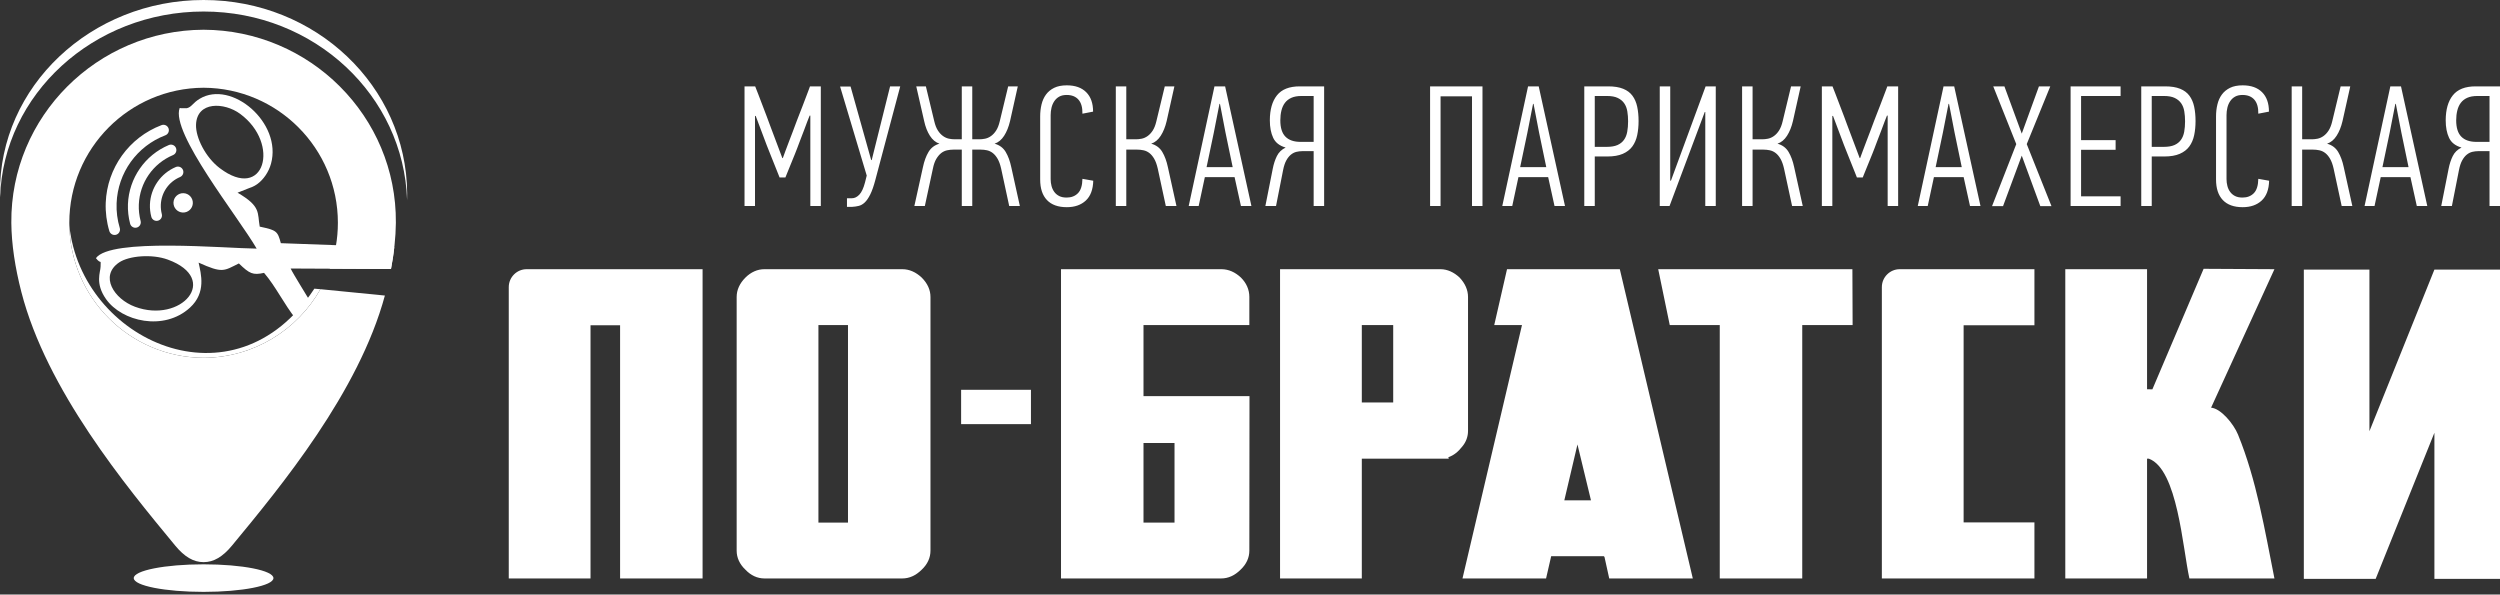 <?xml version="1.0" encoding="UTF-8"?> <svg xmlns="http://www.w3.org/2000/svg" width="492" height="117" viewBox="0 0 492 117" fill="none"><rect x="0" y="0" width="492" height="117" fill="#333333" stroke="none"/> <path d="M159.338 22.747C159.225 23.017 159.067 23.418 158.864 23.948C158.661 24.477 158.453 25.035 158.239 25.622C158.025 26.208 157.81 26.766 157.596 27.296C157.382 27.826 157.23 28.226 157.14 28.497C157.117 28.564 157.044 28.762 156.92 29.088C156.796 29.416 156.644 29.804 156.464 30.256C156.283 30.706 156.086 31.191 155.872 31.71C155.658 32.228 155.46 32.713 155.28 33.164C155.1 33.615 154.942 34.004 154.807 34.331C154.672 34.658 154.593 34.855 154.57 34.923H153.42C153.308 34.63 153.133 34.19 152.896 33.604C152.66 33.018 152.412 32.398 152.152 31.744C151.893 31.09 151.645 30.47 151.408 29.883C151.172 29.297 150.997 28.858 150.885 28.564L148.721 22.814H148.585V40.538H146.523V16.997H148.619C148.754 17.335 148.957 17.854 149.228 18.553C149.498 19.252 149.78 19.99 150.073 20.768C150.366 21.546 150.648 22.285 150.919 22.984C151.189 23.682 151.38 24.201 151.493 24.539L153.961 31.101H154.063C154.175 30.785 154.345 30.323 154.57 29.714C154.795 29.105 155.038 28.463 155.297 27.787C155.556 27.11 155.804 26.462 156.041 25.842C156.277 25.221 156.452 24.754 156.565 24.438C156.588 24.37 156.672 24.145 156.819 23.761C156.965 23.378 157.14 22.927 157.343 22.409C157.545 21.89 157.765 21.326 158.002 20.717C158.239 20.109 158.453 19.545 158.645 19.026C158.836 18.508 159.005 18.062 159.151 17.69C159.298 17.318 159.383 17.087 159.405 16.997H161.535V40.538H159.473V22.747H159.338ZM171.552 31.507L175.17 16.997H177.165L172.262 35.43C171.947 36.626 171.614 37.573 171.265 38.271C170.916 38.97 170.555 39.495 170.183 39.844C169.811 40.194 169.417 40.419 168.999 40.52C168.583 40.622 168.16 40.684 167.732 40.706H166.684V39.015H167.664C168.182 39.015 168.667 38.779 169.118 38.305C169.569 37.832 169.941 37.031 170.234 35.904L170.572 34.551L165.331 17.031H167.393L171.451 31.507H171.552ZM189.279 40.538V29.444H187.656C187.227 29.444 186.805 29.489 186.388 29.579C185.971 29.669 185.588 29.849 185.238 30.12C184.889 30.391 184.568 30.768 184.274 31.253C183.982 31.738 183.756 32.375 183.598 33.164L182.009 40.538H179.947L181.637 32.882C181.885 31.71 182.251 30.712 182.736 29.9C183.221 29.088 183.937 28.547 184.883 28.277C184.139 28.029 183.514 27.51 183.007 26.721C182.5 25.932 182.122 24.968 181.874 23.818L180.319 16.997H182.212L183.869 23.874C184.049 24.641 184.291 25.25 184.596 25.712C184.9 26.174 185.238 26.529 185.61 26.789C185.982 27.048 186.365 27.217 186.76 27.296C187.154 27.375 187.532 27.414 187.892 27.414H189.279V16.997H191.341V27.414H192.727C193.088 27.414 193.466 27.375 193.86 27.296C194.255 27.217 194.638 27.048 195.01 26.789C195.382 26.529 195.72 26.174 196.024 25.712C196.328 25.25 196.571 24.641 196.751 23.874L198.408 16.997H200.301L198.78 23.818C198.509 24.968 198.12 25.932 197.613 26.721C197.106 27.51 196.481 28.029 195.737 28.277C196.706 28.547 197.433 29.088 197.918 29.9C198.402 30.712 198.768 31.71 199.016 32.882L200.707 40.538H198.611L197.021 33.164C196.841 32.375 196.61 31.738 196.328 31.253C196.047 30.768 195.731 30.391 195.382 30.12C195.032 29.849 194.655 29.669 194.249 29.579C193.843 29.489 193.426 29.444 192.998 29.444H191.341V40.538H189.279ZM209.947 16.794C211.592 16.794 212.866 17.245 213.767 18.147C214.669 19.049 215.12 20.323 215.12 21.969L213.023 22.375C213.046 21.157 212.787 20.238 212.246 19.618C211.705 18.998 210.927 18.688 209.913 18.688C209.327 18.688 208.836 18.801 208.442 19.026C208.047 19.252 207.726 19.551 207.478 19.928C207.23 20.3 207.05 20.723 206.937 21.197C206.824 21.676 206.768 22.161 206.768 22.656V35.25C206.768 35.701 206.824 36.146 206.937 36.592C207.05 37.031 207.23 37.42 207.478 37.758C207.726 38.102 208.047 38.373 208.442 38.576C208.836 38.779 209.327 38.88 209.913 38.88C210.837 38.88 211.581 38.593 212.144 38.017C212.708 37.443 213.001 36.501 213.023 35.194L215.153 35.566C215.108 37.302 214.618 38.604 213.683 39.472C212.747 40.34 211.502 40.774 209.947 40.774C208.233 40.774 206.932 40.306 206.041 39.371C205.151 38.435 204.706 37.087 204.706 35.329V22.916C204.706 22.082 204.796 21.293 204.976 20.548C205.156 19.804 205.449 19.156 205.855 18.604C206.261 18.051 206.796 17.611 207.461 17.284C208.126 16.957 208.954 16.794 209.947 16.794ZM219.592 40.538V16.997H221.654V27.414H223.548C223.908 27.414 224.286 27.375 224.681 27.296C225.075 27.217 225.458 27.048 225.83 26.789C226.202 26.529 226.54 26.174 226.844 25.712C227.148 25.25 227.391 24.641 227.571 23.874L229.228 16.997H231.121L229.6 23.818C229.329 24.968 228.941 25.932 228.433 26.721C227.926 27.51 227.301 28.029 226.557 28.277C227.526 28.547 228.253 29.088 228.738 29.9C229.222 30.712 229.589 31.71 229.837 32.882L231.527 40.538H229.431L227.842 33.164C227.661 32.375 227.43 31.738 227.148 31.253C226.867 30.768 226.551 30.391 226.202 30.12C225.852 29.849 225.469 29.669 225.052 29.579C224.635 29.489 224.213 29.444 223.784 29.444H221.654V40.538H219.592ZM244.216 40.538L242.965 34.855H237.115L235.898 40.538H233.937L239.008 16.997H241.105L246.278 40.538H244.216ZM239.989 20.447L238.873 26.129L237.453 32.894H242.592L241.172 26.061L240.091 20.447H239.989ZM249.026 40.538L250.48 33.198C250.66 32.274 250.93 31.445 251.291 30.712C251.652 29.979 252.227 29.421 253.015 29.038C251.821 28.7 251.004 28.062 250.564 27.127C250.125 26.191 249.905 25.047 249.905 23.694C249.905 21.574 250.373 19.928 251.308 18.756C252.243 17.583 253.737 16.997 255.788 16.997H260.589V40.538H258.527V29.748H256.261C255.901 29.748 255.529 29.793 255.146 29.883C254.763 29.974 254.402 30.154 254.064 30.425C253.726 30.695 253.421 31.073 253.151 31.558C252.88 32.042 252.666 32.691 252.508 33.502L251.122 40.538H249.026ZM251.968 23.677C251.968 25.148 252.305 26.225 252.982 26.901C253.658 27.584 254.65 27.922 255.957 27.922H258.527V18.891H256.126C255.337 18.891 254.678 19.009 254.148 19.246C253.619 19.483 253.196 19.816 252.88 20.233C252.565 20.65 252.334 21.152 252.187 21.743C252.041 22.33 251.968 22.978 251.968 23.677ZM289.69 40.538V18.959H283.503V40.538H281.44V16.997H291.753V40.538H289.69ZM305.929 40.538L304.678 34.855H298.828L297.611 40.538H295.65L300.722 16.997H302.818L307.991 40.538H305.929ZM301.702 20.447L300.587 26.129L299.166 32.894H304.306L302.886 26.061L301.804 20.447H301.702ZM316.504 16.997C317.676 16.997 318.657 17.154 319.434 17.47C320.218 17.786 320.826 18.243 321.266 18.84C321.711 19.438 322.021 20.159 322.201 21.005C322.382 21.85 322.472 22.792 322.472 23.829C322.472 24.821 322.382 25.746 322.201 26.603C322.021 27.459 321.699 28.198 321.249 28.818C320.798 29.438 320.167 29.923 319.367 30.272C318.561 30.622 317.552 30.796 316.329 30.796H313.85V40.538H311.787V16.997H316.504ZM313.85 28.902H316.216C317.073 28.902 317.772 28.784 318.313 28.547C318.854 28.311 319.282 27.967 319.598 27.527C319.913 27.087 320.127 26.558 320.24 25.932C320.353 25.312 320.409 24.624 320.409 23.88C320.409 23.181 320.358 22.521 320.257 21.912C320.156 21.298 319.953 20.774 319.648 20.334C319.344 19.894 318.921 19.539 318.38 19.28C317.84 19.02 317.141 18.891 316.284 18.891H313.85V28.902ZM335.498 22.037L328.567 40.538H326.639V16.997H328.702V35.532L328.837 35.566L335.667 16.997H337.662V40.538H335.6V22.037H335.498ZM342.844 40.538V16.997H344.907V27.414H346.8C347.16 27.414 347.538 27.375 347.933 27.296C348.327 27.217 348.71 27.048 349.082 26.789C349.454 26.529 349.792 26.174 350.097 25.712C350.401 25.25 350.643 24.641 350.824 23.874L352.48 16.997H354.374L352.852 23.818C352.582 24.968 352.193 25.932 351.686 26.721C351.179 27.51 350.553 28.029 349.809 28.277C350.778 28.547 351.505 29.088 351.99 29.9C352.475 30.712 352.841 31.71 353.089 32.882L354.78 40.538H352.683L351.094 33.164C350.914 32.375 350.682 31.738 350.401 31.253C350.119 30.768 349.804 30.391 349.454 30.12C349.105 29.849 348.722 29.669 348.305 29.579C347.888 29.489 347.465 29.444 347.037 29.444H344.907V40.538H342.844ZM371.356 22.747C371.244 23.017 371.086 23.418 370.883 23.948C370.68 24.477 370.472 25.035 370.257 25.622C370.043 26.208 369.829 26.766 369.615 27.296C369.401 27.826 369.249 28.226 369.159 28.497C369.136 28.564 369.063 28.762 368.939 29.088C368.815 29.416 368.663 29.804 368.482 30.256C368.302 30.706 368.105 31.191 367.891 31.71C367.677 32.228 367.479 32.713 367.299 33.164C367.119 33.615 366.961 34.004 366.825 34.331C366.69 34.658 366.611 34.855 366.589 34.923H365.439C365.326 34.63 365.152 34.19 364.915 33.604C364.678 33.018 364.431 32.398 364.171 31.744C363.912 31.09 363.664 30.47 363.427 29.883C363.191 29.297 363.016 28.858 362.904 28.564L360.74 22.814H360.604V40.538H358.542V16.997H360.638C360.773 17.335 360.976 17.854 361.247 18.553C361.517 19.252 361.799 19.99 362.092 20.768C362.385 21.546 362.667 22.285 362.937 22.984C363.208 23.682 363.399 24.201 363.512 24.539L365.98 31.101H366.082C366.194 30.785 366.364 30.323 366.589 29.714C366.814 29.105 367.057 28.463 367.316 27.787C367.575 27.11 367.823 26.462 368.06 25.842C368.296 25.221 368.471 24.754 368.584 24.438C368.606 24.37 368.691 24.145 368.837 23.761C368.984 23.378 369.159 22.927 369.361 22.409C369.564 21.89 369.784 21.326 370.021 20.717C370.257 20.109 370.472 19.545 370.663 19.026C370.855 18.508 371.024 18.062 371.17 17.69C371.317 17.318 371.401 17.087 371.424 16.997H373.554V40.538H371.492V22.747H371.356ZM387.696 40.538L386.445 34.855H380.596L379.378 40.538H377.417L382.489 16.997H384.586L389.759 40.538H387.696ZM383.47 20.447L382.354 26.129L380.934 32.894H386.073L384.653 26.061L383.571 20.447H383.47ZM401.534 40.571L397.883 30.627L394.197 40.571H392.033L396.801 28.361L392.27 16.997H394.468L397.883 26.298L401.264 16.997H403.495L398.863 28.361L403.732 40.571H401.534ZM407.494 40.538V16.997H417.333V18.891H409.556V27.584H416.353V29.478H409.556V38.643H417.333V40.538H407.494ZM426.116 16.997C427.288 16.997 428.269 17.154 429.047 17.47C429.83 17.786 430.438 18.243 430.878 18.84C431.323 19.438 431.633 20.159 431.813 21.005C431.994 21.85 432.084 22.792 432.084 23.829C432.084 24.821 431.994 25.746 431.813 26.603C431.633 27.459 431.312 28.198 430.861 28.818C430.41 29.438 429.779 29.923 428.979 30.272C428.173 30.622 427.164 30.796 425.941 30.796H423.462V40.538H421.399V16.997H426.116ZM423.462 28.902H425.829C426.685 28.902 427.384 28.784 427.925 28.547C428.466 28.311 428.894 27.967 429.21 27.527C429.525 27.087 429.74 26.558 429.852 25.932C429.965 25.312 430.021 24.624 430.021 23.88C430.021 23.181 429.97 22.521 429.869 21.912C429.768 21.298 429.565 20.774 429.261 20.334C428.956 19.894 428.533 19.539 427.992 19.28C427.452 19.02 426.753 18.891 425.896 18.891H423.462V28.902ZM441.357 16.794C443.003 16.794 444.276 17.245 445.178 18.147C446.079 19.049 446.53 20.323 446.53 21.969L444.434 22.375C444.457 21.157 444.197 20.238 443.656 19.618C443.115 18.998 442.338 18.688 441.323 18.688C440.737 18.688 440.247 18.801 439.852 19.026C439.458 19.252 439.137 19.551 438.889 19.928C438.641 20.3 438.46 20.723 438.348 21.197C438.235 21.676 438.179 22.161 438.179 22.656V35.25C438.179 35.701 438.235 36.146 438.348 36.592C438.46 37.031 438.641 37.42 438.889 37.758C439.137 38.102 439.458 38.373 439.852 38.576C440.247 38.779 440.737 38.88 441.323 38.88C442.247 38.88 442.991 38.593 443.555 38.017C444.118 37.443 444.411 36.501 444.434 35.194L446.564 35.566C446.519 37.302 446.029 38.604 445.093 39.472C444.158 40.34 442.912 40.774 441.357 40.774C439.644 40.774 438.342 40.306 437.452 39.371C436.561 38.435 436.116 37.087 436.116 35.329V22.916C436.116 22.082 436.206 21.293 436.387 20.548C436.567 19.804 436.86 19.156 437.266 18.604C437.672 18.051 438.207 17.611 438.872 17.284C439.537 16.957 440.365 16.794 441.357 16.794ZM451.002 40.538V16.997H453.065V27.414H454.958C455.319 27.414 455.696 27.375 456.091 27.296C456.486 27.217 456.868 27.048 457.241 26.789C457.612 26.529 457.951 26.174 458.255 25.712C458.559 25.25 458.801 24.641 458.982 23.874L460.639 16.997H462.532L461.01 23.818C460.74 24.968 460.351 25.932 459.844 26.721C459.337 27.51 458.711 28.029 457.968 28.277C458.937 28.547 459.663 29.088 460.148 29.9C460.633 30.712 460.999 31.71 461.247 32.882L462.938 40.538H460.841L459.252 33.164C459.072 32.375 458.841 31.738 458.559 31.253C458.277 30.768 457.962 30.391 457.612 30.12C457.263 29.849 456.88 29.669 456.463 29.579C456.046 29.489 455.623 29.444 455.195 29.444H453.065V40.538H451.002ZM475.626 40.538L474.375 34.855H468.526L467.308 40.538H465.347L470.419 16.997H472.516L477.689 40.538H475.626ZM471.4 20.447L470.284 26.129L468.864 32.894H474.003L472.583 26.061L471.501 20.447H471.4ZM480.436 40.538L481.89 33.198C482.07 32.274 482.341 31.445 482.702 30.712C483.063 29.979 483.637 29.421 484.426 29.038C483.232 28.7 482.415 28.062 481.975 27.127C481.535 26.191 481.315 25.047 481.315 23.694C481.315 21.574 481.783 19.928 482.719 18.756C483.654 17.583 485.148 16.997 487.199 16.997H492V40.538H489.938V29.748H487.672C487.311 29.748 486.939 29.793 486.556 29.883C486.173 29.974 485.813 30.154 485.474 30.425C485.136 30.695 484.832 31.073 484.562 31.558C484.291 32.042 484.077 32.691 483.919 33.502L482.533 40.538H480.436ZM483.378 23.677C483.378 25.148 483.716 26.225 484.393 26.901C485.069 27.584 486.06 27.922 487.368 27.922H489.938V18.891H487.537C486.748 18.891 486.089 19.009 485.559 19.246C485.029 19.483 484.607 19.816 484.291 20.233C483.975 20.65 483.744 21.152 483.598 21.743C483.451 22.33 483.378 22.978 483.378 23.677Z" fill="white"></path> <path fill-rule="evenodd" clip-rule="evenodd" d="M61.863 56.81C46.128 80.975 15.96 67.032 13.647 44.372C13.928 58.759 25.636 70.344 40.068 70.419C49.931 70.368 58.522 64.94 63.062 56.916L61.863 56.81Z" fill="white"></path> <path fill-rule="evenodd" clip-rule="evenodd" d="M80.116 39.411C80.13 38.934 80.138 38.46 80.134 37.992C79.948 17.011 62.196 0 40.068 0C17.94 0 -0.188 17.011 0.001 37.992C0.004 38.269 0.012 38.548 0.02 38.828C0.646 18.511 18.446 2.268 40.068 2.268C61.896 2.268 79.465 18.822 80.116 39.411Z" fill="white"></path> <path fill-rule="evenodd" clip-rule="evenodd" d="M40.068 111.059C47.659 111.059 53.812 112.273 53.812 113.77C53.812 115.267 47.659 116.481 40.068 116.481C32.477 116.481 26.323 115.267 26.323 113.77C26.323 112.273 32.477 111.059 40.068 111.059Z" fill="white"></path> <path fill-rule="evenodd" clip-rule="evenodd" d="M40.068 5.852C19.157 5.929 2.05 22.909 2.229 43.843C2.265 48.072 2.974 52.686 4.201 57.454C9.162 76.735 24.713 95.557 34.483 107.375C36.292 109.565 38.084 110.641 40.068 110.629C42.051 110.641 43.844 109.565 45.653 107.375C55.303 95.702 70.591 77.196 75.745 58.164L63.065 56.914L63.068 56.907C58.528 64.936 49.935 70.368 40.068 70.419C25.46 70.343 13.64 58.474 13.64 43.843C13.64 29.212 25.46 17.343 40.068 17.267C54.676 17.343 66.496 29.212 66.496 43.843C66.496 47.017 65.938 50.06 64.918 52.881L76.946 52.94C77.546 49.778 77.882 46.721 77.907 43.843C78.086 22.909 60.979 5.929 40.068 5.852ZM76.91 51.616C77.023 51.092 76.837 53.182 76.936 52.663L76.91 51.616Z" fill="white"></path> <path fill-rule="evenodd" clip-rule="evenodd" d="M43.23 33.076C52.05 39.787 55.251 28.296 47.263 22.408C44.136 20.104 38.737 19.894 38.578 24.549C38.492 27.062 40.438 30.951 43.23 33.076ZM33.031 51.092C29.881 49.937 25.344 50.347 23.426 51.661C19.543 54.322 22.436 58.837 26.564 60.369C35.654 63.742 43.444 54.909 33.031 51.092ZM55.271 47.858L77.599 48.668C77.444 50.149 77.199 51.549 76.946 52.94L57.199 52.844C57.635 53.819 60.545 58.446 61.173 59.531C60.316 60.679 59.39 61.82 58.252 62.801C55.849 59.785 54.309 56.431 51.965 53.699C49.778 54.184 49.121 53.885 47.012 51.844C44.024 53.318 43.835 53.829 39.083 51.684C39.564 53.923 40.618 57.586 37.38 60.55C32.263 65.231 23.976 63.279 20.863 58.857C18.666 55.737 19.781 53.553 19.795 52.475C19.819 50.785 19.955 52.203 18.88 50.806C21.71 46.792 44.31 48.873 50.512 48.928C46.809 42.548 33.545 26.125 35.358 21.256C35.461 21.251 35.59 21.287 35.664 21.292L36.782 21.292C37.751 21.054 37.89 20.289 39.296 19.439C45.547 15.661 55.569 24.172 53.331 32.23C52.892 33.814 51.878 35.34 50.6 36.252C49.976 36.698 49.397 36.898 48.806 37.107L46.748 37.925C51.427 40.634 50.626 41.885 51.113 44.599C54.432 45.309 54.629 45.467 55.271 47.858Z" fill="white"></path> <path fill-rule="evenodd" clip-rule="evenodd" d="M36.118 38.018C37.17 38.059 37.99 38.944 37.949 39.996C37.908 41.048 37.023 41.868 35.971 41.827C34.92 41.786 34.101 40.901 34.141 39.849C34.182 38.797 35.067 37.978 36.118 38.018ZM31.845 42.13C31.994 42.701 31.653 43.284 31.083 43.433C30.513 43.582 29.93 43.241 29.781 42.67C29.672 42.261 29.596 41.855 29.552 41.456C29.507 41.043 29.492 40.632 29.507 40.226C29.57 38.614 30.099 37.088 30.987 35.806C31.875 34.524 33.117 33.492 34.604 32.867C35.15 32.639 35.777 32.895 36.006 33.441C36.234 33.986 35.978 34.614 35.432 34.843C34.321 35.31 33.396 36.075 32.741 37.022C32.086 37.967 31.695 39.102 31.648 40.309C31.636 40.621 31.647 40.928 31.68 41.228C31.714 41.542 31.77 41.845 31.845 42.13ZM27.673 43.486C27.822 44.056 27.481 44.639 26.911 44.788C26.341 44.938 25.758 44.596 25.609 44.026C25.439 43.385 25.32 42.744 25.25 42.109C25.178 41.459 25.154 40.809 25.179 40.164C25.278 37.615 26.113 35.205 27.514 33.182C28.914 31.16 30.876 29.531 33.228 28.543C33.773 28.314 34.401 28.571 34.629 29.116C34.858 29.662 34.601 30.29 34.056 30.518C32.08 31.349 30.436 32.711 29.267 34.398C28.1 36.084 27.403 38.103 27.32 40.246C27.299 40.798 27.318 41.344 27.377 41.881C27.438 42.432 27.537 42.969 27.673 43.486ZM23.571 44.864C23.741 45.431 23.42 46.028 22.854 46.198C22.288 46.368 21.69 46.047 21.52 45.48C21.25 44.584 21.054 43.66 20.934 42.72C20.814 41.779 20.771 40.836 20.807 39.901C20.938 36.487 22.086 33.275 24 30.611C25.912 27.951 28.59 25.841 31.785 24.627C32.337 24.417 32.954 24.695 33.164 25.246C33.374 25.798 33.097 26.416 32.546 26.625C29.75 27.687 27.408 29.533 25.735 31.86C24.065 34.185 23.063 36.994 22.948 39.984C22.915 40.817 22.951 41.643 23.055 42.45C23.158 43.259 23.331 44.067 23.571 44.864Z" fill="white"></path> <path fill-rule="evenodd" clip-rule="evenodd" d="M307.859 98.46L310.445 87.467L313.103 98.46H307.859ZM189.148 76.717H202.891V83.463H189.148V76.717ZM453.395 53.053V113.915H454.625H466.304H467.534L479.091 85.165V113.915H492V53.054L492 53.053H492H479.091L466.304 84.864V53.053H453.395ZM435.142 80.23L447.609 52.977L433.671 52.901L423.589 76.621L422.54 76.607V52.977V52.977H406.45V113.838H422.54V102.845V90.27H422.899C428.554 92.356 429.547 107.872 430.873 113.838H447.609C445.709 104.313 444.094 94.462 440.442 85.531C439.562 83.379 437.044 80.38 435.142 80.23ZM373.871 52.977H376.989H380.108H386.441H392.259H400.376V64.014H392.259H386.441V102.8V102.803H400.376V113.838H392.259H386.441H370.349V61.834V58.441V56.5C370.349 54.562 371.933 52.977 373.871 52.977ZM103.645 52.977H105.608H106.202H106.787H107.366H107.937H108.5H109.058H109.607H109.884H138.268V113.838H122.034V64.014H116.215V113.838H100.124V61.834V57.391V56.5C100.124 54.562 101.709 52.977 103.645 52.977ZM161.066 102.843V63.97H166.884V102.843H161.066ZM183.118 58.437C183.118 57.072 182.543 55.78 181.394 54.63C180.245 53.552 178.952 52.978 177.587 52.978L150.435 52.977C149.07 52.977 147.777 53.553 146.699 54.63C145.551 55.78 144.975 57.073 144.975 58.439V108.376C144.975 109.741 145.551 111.035 146.699 112.114C147.777 113.262 149.07 113.838 150.434 113.838H177.587C178.952 113.838 180.245 113.263 181.394 112.114C182.543 111.035 183.118 109.743 183.118 108.377V58.437ZM364.552 52.977H326.335L328.607 63.97H338.448V113.838H354.682V63.97H364.594L364.552 52.977ZM225.04 102.844V87.18H231.146V102.844H225.04ZM245.899 77.962H225.04V63.97H231.146H245.871V58.437C245.871 57 245.296 55.707 244.219 54.629C243.088 53.568 241.818 52.994 240.407 52.977H208.806V113.838H240.34C241.705 113.838 242.998 113.263 244.147 112.114C245.297 111.035 245.871 109.742 245.871 108.377L245.899 77.962ZM268.004 79.203V63.97H274.182V79.203H268.004ZM285.029 89.982C286.107 89.622 286.968 88.904 287.758 87.898C288.548 86.964 288.907 85.886 288.907 84.808V58.437C288.907 57.072 288.333 55.779 287.255 54.629C286.124 53.568 284.853 52.994 283.512 52.977H251.914V113.838H268.004V90.269H268.363H285.126L285.029 89.982ZM296.582 52.977L294.067 63.97H299.527L287.818 113.838H304.267C304.914 110.964 305.273 109.526 305.273 109.455H315.617L315.761 109.599L316.695 113.838H333.144L318.778 52.977H296.582Z" fill="white"></path> </svg> 